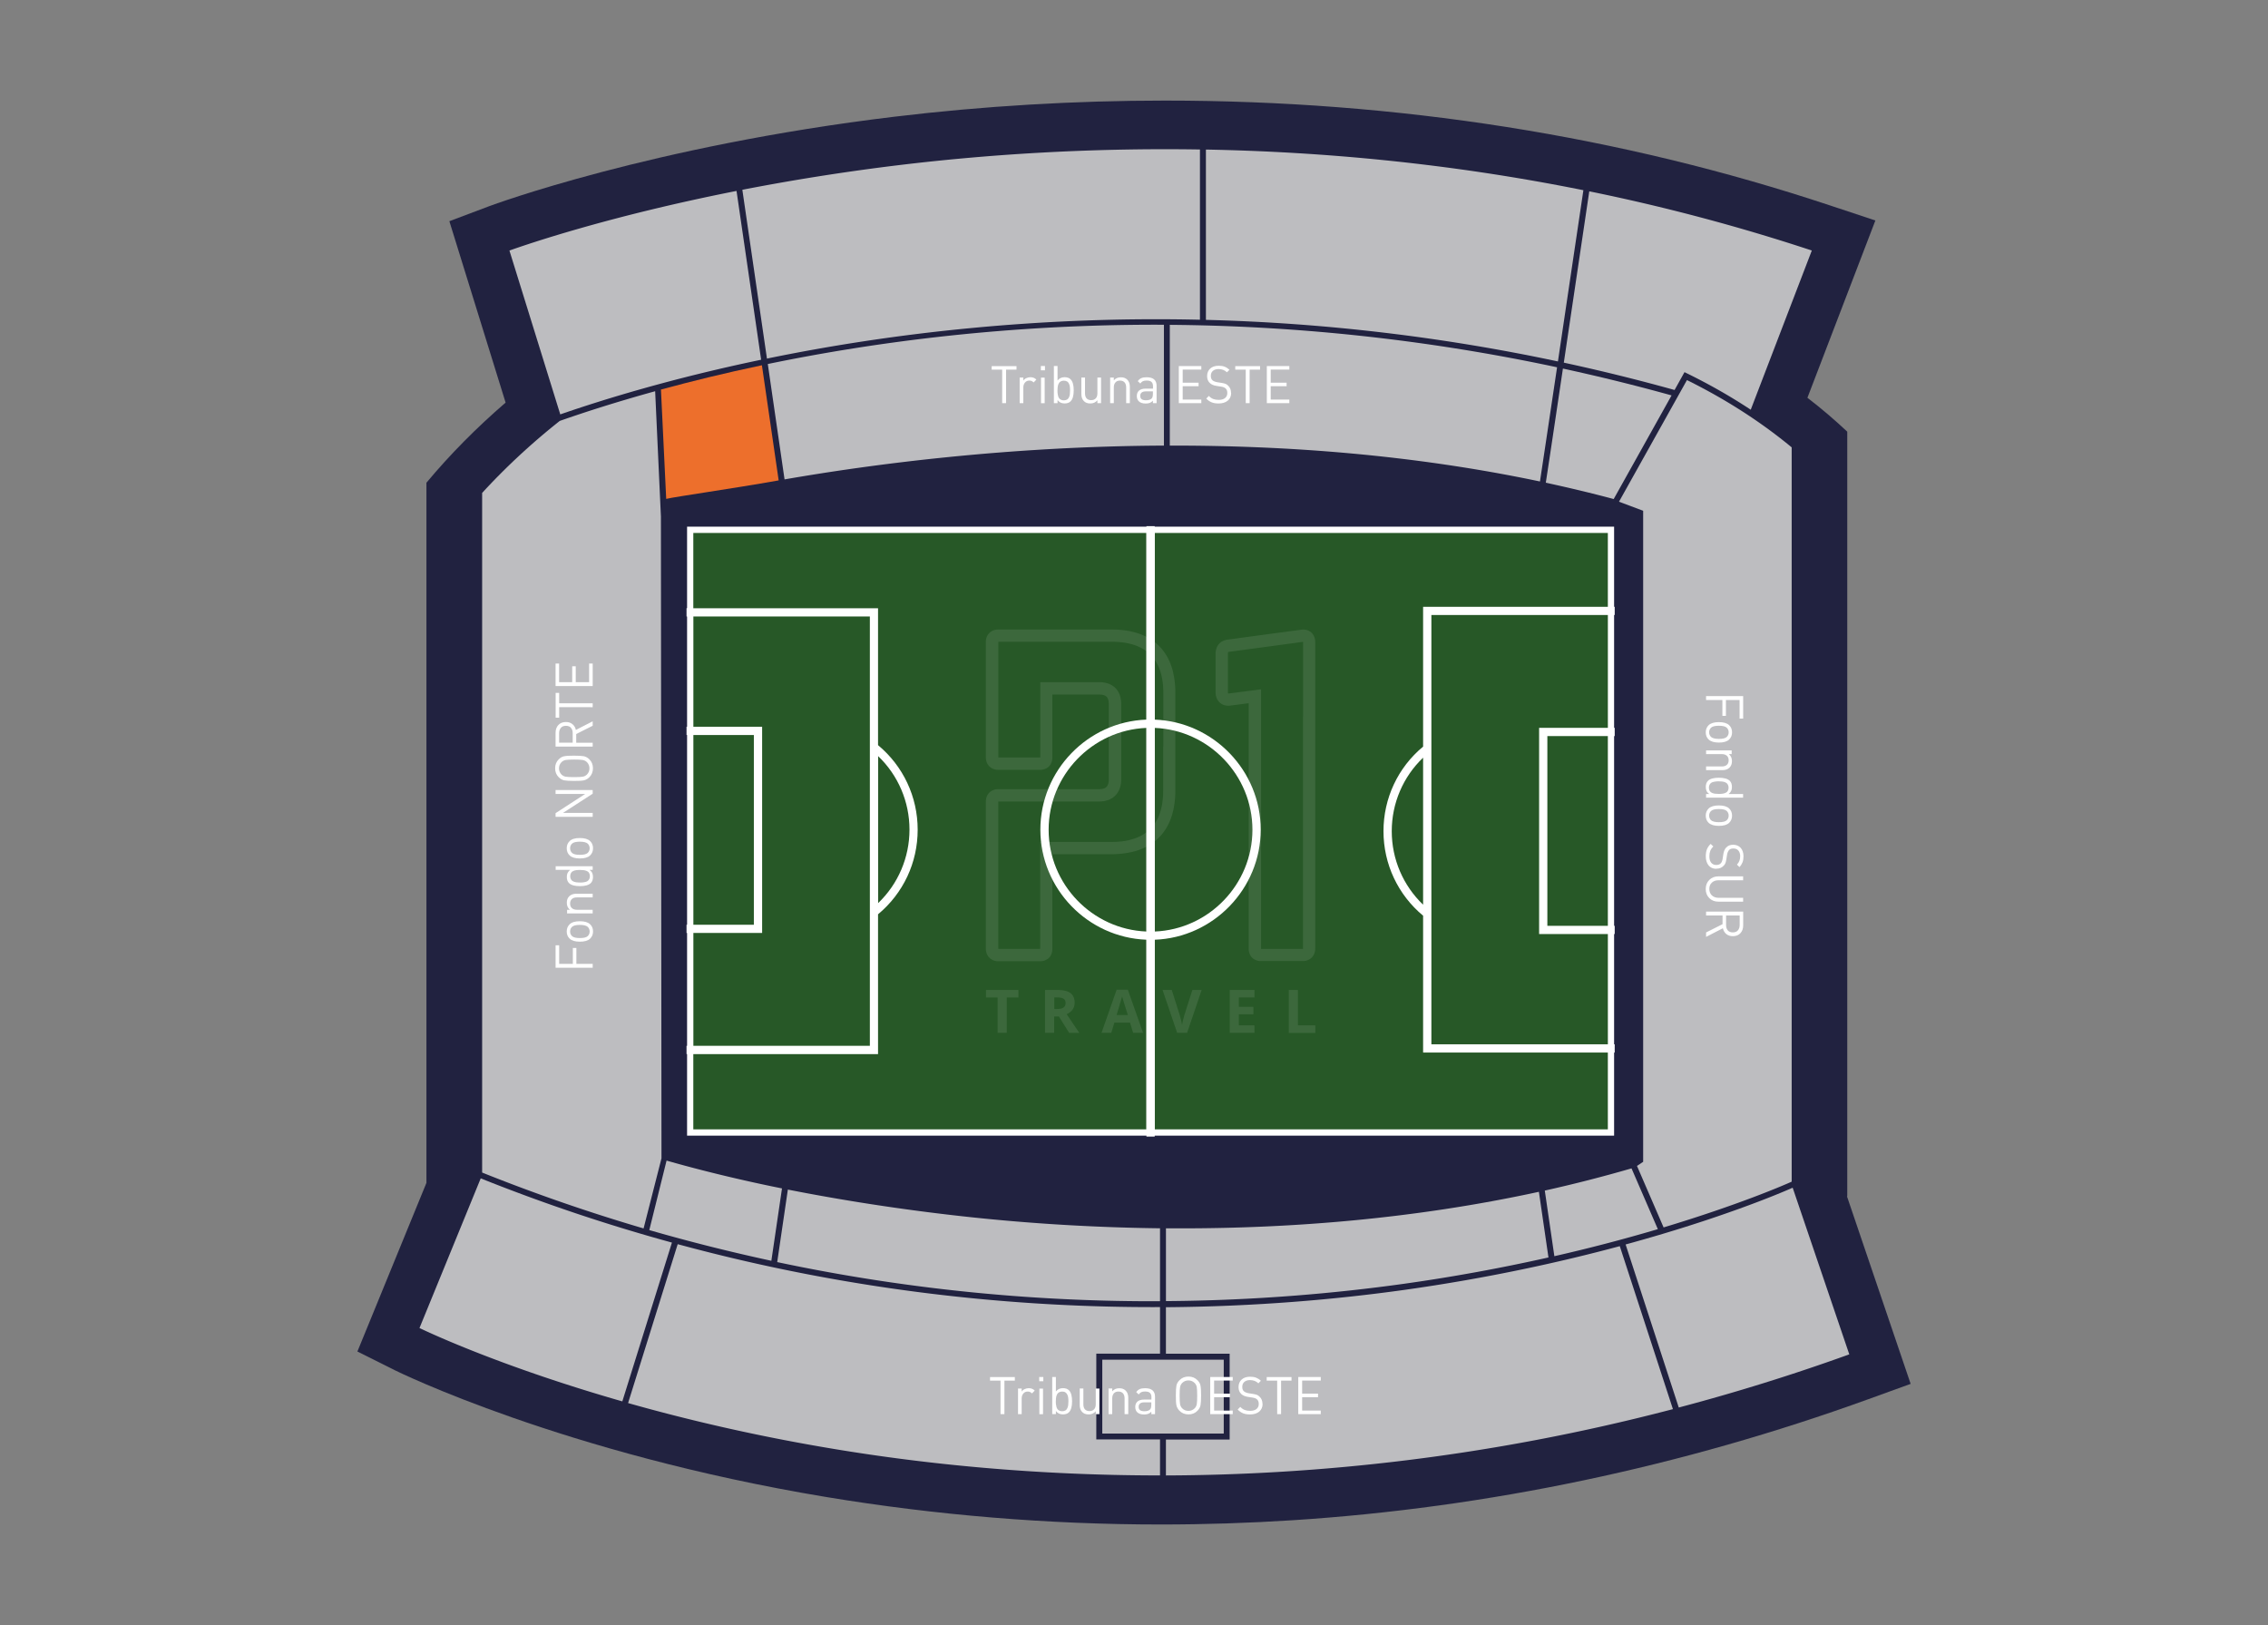 <svg xmlns="http://www.w3.org/2000/svg" id="Laag_1" data-name="Laag 1" viewBox="0 0 1072 768"><rect x="0" y="0" width="1072" height="768" fill="#808080" stroke="none"/><defs><style>.cls-1{fill:#fff}.cls-2{fill:#ed6f2c}.cls-3{fill:#bdbdc0}.cls-4,.cls-5{fill:#275827}.cls-5{stroke:#fff;stroke-miterlimit:10;stroke-width:.73px}.cls-6{fill:#212240}.cls-7{opacity:.1}</style></defs><g><g id="Iberostar_Stadium" data-name="Iberostar Stadium"><path d="M873.13 565.33V204c-5.85-5.47-12.07-10.84-18.83-16.01l32.12-83.79-21.41-7.1c-98.88-32.9-204.66-49.56-314.36-49.56-42.73 0-85.73 2.55-127.84 7.61-115.1 13.83-190.63 41.95-191.37 42.22l-19.04 7.17 26.58 85.73c-13.87 11.97-26.38 24.61-37.42 37.87v330.88l-32.63 79.71 17.88 8.94c.78.37 79.34 39.19 203.51 59.79 52.04 8.63 105.31 13.02 158.3 13.02 20.73 0 41.71-.68 62.37-2.01 92.15-5.95 183.73-25.22 272.21-57.24l19.89-7.21-30.08-88.58s.07-.1.14-.14v.03Z" class="cls-6"/><g id="Stand"><path d="M569.99 70.68c54.62 1.02 114.96 6.42 178.42 19.21-3.33 22.4-7.99 53.67-12.03 80.93a910.906 910.906 0 0 0-166.39-19.65V70.68Z" class="cls-3"/><g><path d="M372.4 562.2c23.42 4.62 53.13 9.52 87.15 13.12 25.77 2.72 55.85 4.79 88.75 5.17v34.47c-54.28.24-115.5-4.62-180.94-18.49l5.03-34.26ZM521.01 642.59h57.41v34.91h-57.41zM309.68 184.89c-17.95 4.96-33.11 9.82-45.11 14.04-13.53 10.71-25.73 22.09-36.68 34.03v321.19a845.862 845.862 0 0 0 76.31 26.41l8.46-33.14-.27-303.27-2.72-59.21v-.03ZM846.85 211.41c-14-11.56-30.35-22.33-49.49-31.78l-32.12 57.48 11.42 4.28v307.69c-.99.65-1.94 1.33-2.92 1.94l12.58 29.06c35.11-10.57 56.56-19.82 60.54-21.62V211.41Z" class="cls-3"/></g><g><path d="M364.58 595.85c-18.9-4.08-38.14-8.87-57.68-14.51l8.16-32.84c4.89 1.39 25.94 7.41 54.56 13.15l-5.03 34.23v-.03ZM362.88 172.04c50.85-10.5 114.48-18.9 187.26-18.56v57.11c-74.27.34-138.45 8.87-179.31 15.98l-7.92-54.52h-.03ZM727.88 227.55c-60.13-12.68-120.19-17.06-174.96-16.96v-57.07c56.19.44 117.75 6.12 183.05 20.06-3.84 25.77-7.1 47.49-8.09 53.98ZM551.09 580.52h7.55c51.63 0 109.66-4.42 168.74-17.27l4.52 31.03a855.63 855.63 0 0 1-68.29 12.44c-32.39 4.52-70.33 7.89-112.51 8.19v-34.43.03ZM730.13 562.68a669.47 669.47 0 0 0 41.03-10.5l12.44 28.72a786.75 786.75 0 0 1-48.91 12.78l-4.52-31h-.03Z" class="cls-3"/><path d="M425.53 77.96c39.84-4.79 87.94-8.16 141.64-7.31v80.46c-35.86-.82-71.86.48-107.92 3.91-35.96 3.4-68.46 8.63-96.74 14.45l-11.63-79.78c22.23-4.32 47.28-8.43 74.65-11.73ZM198.26 627.67l28.96-70.77a841.35 841.35 0 0 0 90.38 30.35l-23.45 75.05c-55-15.74-89.26-31.51-95.89-34.67v.03ZM548.31 697.29c-59.04 0-111.22-5.37-154.12-12.51-36.98-6.12-69.68-13.87-97.32-21.69L320.32 588c83.18 22.57 160.85 30.01 227.98 29.74v21.99h-30.12v40.55h30.12v17ZM551.09 697.29v-16.96h30.12v-40.55h-30.12v-21.99c42.39-.31 80.49-3.67 113.02-8.23 39.23-5.51 73.49-13.09 101.5-20.63l25.12 77.03c-87.15 22.84-168.36 31.1-239.64 31.34ZM874.08 640.08a960.545 960.545 0 0 1-80.59 25.12l-25.12-77.06c44.33-12.1 72.5-23.96 78.96-26.82l26.75 78.72v.03ZM738.73 174.19c16.89 3.67 33.99 7.85 51.36 12.68l-27.36 48.98c-10.67-2.86-21.38-5.4-32.09-7.72.65-4.18 2.55-16.62 8.09-53.94Z" class="cls-3"/></g><g><path d="M368.05 227.04c-23.18 4.11-48.68 7.65-53.16 8.74l-2.48-51.67c14.24-3.88 30.22-7.82 47.72-11.49l7.92 54.42Z" class="cls-2"/><path d="m856.37 118.41-28.86 75.22c-9.21-6.08-19.21-11.83-30.12-17.17l-1.19-.58-4.69 8.43a914.363 914.363 0 0 0-52.35-12.92c2.92-19.68 6.83-45.92 12.03-80.97 34.33 7 69.51 16.18 105.2 27.98h-.03ZM240.78 118.41c7.34-2.62 46.53-16.18 107.35-28.18l11.63 79.78c-42.22 8.8-74.75 18.83-94.94 25.83l-24.03-77.43Z" class="cls-3"/></g></g></g><g><g id="Ground"><path d="M544.5 341.36h-1.29c-27.7.34-50.14 22.94-50.14 50.75s22.43 50.41 50.14 50.75h1.29c27.7-.34 50.1-22.94 50.1-50.75s-22.4-50.41-50.1-50.75Zm0 100.17h-1.29c-26.99-.34-48.81-22.37-48.81-49.42s21.82-49.12 48.81-49.46h1.29c26.96.34 48.78 22.37 48.78 49.46s-21.82 49.08-48.78 49.42Z" class="cls-5"/><g><g><path d="M432.46 392.11c0 15.33-6.83 29.67-18.73 39.36-.07.07-.17.17-.24.2l-.85-1.02c.37-.31.75-.61 1.09-.92 11.08-9.42 17.4-23.05 17.4-37.63s-6.36-28.25-17.4-37.63c-.34-.34-.68-.65-1.05-.92l.82-1.02s.17.14.24.2c11.93 9.65 18.73 24 18.73 39.36Z" class="cls-4"/><path d="m413.26 433.41-2.41-2.96 1.05-.82c.34-.27.68-.54.99-.85 10.81-9.18 17-22.54 17-36.68s-6.19-27.5-16.96-36.64c-.37-.37-.68-.65-1.02-.88l-1.02-.82 2.35-2.96 1.43 1.02c12.1 9.79 19.1 24.51 19.1 40.28s-7 30.42-19.21 40.38l-1.33.92h.03Z" class="cls-1"/></g><g><path d="M413.77 288.74v208.13h-88.01v-1.33h86.68V290.06h-86.68v-1.32h88.01z" class="cls-4"/><path d="M415.06 498.16H324.5v-3.91h86.65V291.36H324.5v-3.91h90.56v210.71z" class="cls-1"/></g><g><path d="M358.9 344.76v94.9h-33.14v-1.32h31.85v-92.26h-31.85v-1.32h33.14z" class="cls-4"/><path d="M360.19 440.92H324.5v-3.88h31.82v-89.67H324.5v-3.91h35.69v97.46z" class="cls-1"/></g></g><g><g><path d="M673.94 430.45c.34.31.68.61 1.05.88l-.82 1.02s-.17-.14-.24-.2c-11.93-9.65-18.73-24-18.73-39.33s6.8-29.71 18.73-39.36c.07-.07.17-.17.24-.2l.85 1.02c-.37.27-.75.58-1.09.92-11.08 9.38-17.4 23.05-17.4 37.63s6.32 28.21 17.4 37.63Z" class="cls-4"/><path d="m674.45 434.12-1.43-1.05c-12.1-9.79-19.1-24.51-19.1-40.25s7-30.49 19.21-40.38l1.29-.92 2.41 2.96-1.05.82c-.34.27-.65.51-.95.82-10.84 9.18-17.03 22.54-17.03 36.71s6.19 27.5 16.96 36.64h.03c.31.31.65.58.99.85l1.02.82-2.38 2.96.03.03Z" class="cls-1"/></g><g><path d="M675.26 289.35v205.48h86.65v1.33h-87.97v-208.1h87.97v1.29h-86.65z" class="cls-4"/><path d="M763.2 497.45h-90.55V286.77h90.55v3.87h-86.64v202.9h86.64v3.91z" class="cls-1"/></g><g><path d="M730.09 346.59v92.26h31.82v1.29h-33.14v-94.87h33.14v1.32h-31.82z" class="cls-4"/><path d="M763.2 441.43h-35.72v-97.46h35.72v3.91h-31.82v89.67h31.82v3.88z" class="cls-1"/></g></g><path d="M325.12 249.27v287.09h437.44V249.27H325.12Zm436.14 285.77H326.44V250.6h434.82v284.44Z" class="cls-5"/><g><path d="M730.09 346.59h31.17v92.25h-31.17z" class="cls-4"/><path d="M762.56 440.14h-33.75V345.3h33.75v94.84Zm-31.18-2.59h28.59v-89.67h-28.59v89.67Z" class="cls-1"/></g><g><path d="M728.77 345.27v94.87h32.49v54.69h-86V289.35h86v55.92h-32.49z" class="cls-4"/><path d="M762.56 496.12h-88.58V288.06h88.58v58.5h-32.5v92.29h32.5v57.28Zm-86-2.58h83.42v-52.11h-32.5v-97.45h32.5v-53.33h-83.42v202.9Z" class="cls-1"/></g><g><path d="M673.94 355.19v75.26c-11.08-9.42-17.4-23.05-17.4-37.63s6.32-28.25 17.4-37.63Z" class="cls-4"/><path d="m675.23 433.24-2.14-1.8c-11.35-9.62-17.88-23.69-17.88-38.61s6.53-28.99 17.88-38.61l2.14-1.8v80.83Zm-2.58-75.16c-9.45 9.01-14.82 21.52-14.82 34.74s5.37 25.7 14.82 34.74v-69.48Z" class="cls-1"/></g><g><path d="M655.21 392.82c0 15.33 6.8 29.67 18.73 39.33v64.01h87.32v38.89H544.49v-92.19c27.7-.34 50.1-22.94 50.1-50.75s-22.4-50.41-50.1-50.75V250.6h216.77v37.46h-87.32v65.4c-11.93 9.65-18.73 24-18.73 39.36Z" class="cls-4"/><path d="M762.56 536.33H543.21v-94.77h1.29c26.92-.34 48.85-22.54 48.85-49.46s-21.89-49.15-48.85-49.46h-1.29V249.3h219.35v40.04h-87.32v64.75l-.48.37c-11.59 9.42-18.25 23.39-18.25 38.38s6.66 28.93 18.25 38.34l.48.37v63.33h87.32v41.47-.03Zm-216.77-2.58h214.18v-36.3h-87.32v-64.69c-11.9-9.89-18.73-24.41-18.73-39.94s6.8-30.08 18.73-39.97v-66.08h87.32v-34.88H545.79v88.21c27.74 1.02 50.1 24.1 50.1 52.01s-22.37 50.99-50.1 52.01v89.64Z" class="cls-1"/></g><g><path d="M593.28 392.11c0 27.06-21.82 49.08-48.78 49.42v-98.88c26.96.34 48.78 22.37 48.78 49.46Z" class="cls-4"/><path d="M543.21 442.86v-101.5h1.29c27.6.37 50.07 23.11 50.07 50.75s-22.47 50.38-50.07 50.72h-1.29v.03Zm2.58-98.85v96.23c25.6-1.02 46.19-22.33 46.19-48.1s-20.6-47.11-46.19-48.13Z" class="cls-1"/></g><g><path d="M543.17 342.65v98.88c-26.99-.34-48.81-22.37-48.81-49.42s21.82-49.12 48.81-49.46Z" class="cls-4"/><path d="M544.46 442.86h-1.29c-27.64-.37-50.1-23.11-50.1-50.72s22.47-50.38 50.1-50.75h1.29v101.47Zm-2.58-98.85c-25.63 1.02-46.23 22.33-46.23 48.13s20.63 47.08 46.23 48.1v-96.23Z" class="cls-1"/></g><g><path d="M493.07 392.11c0 27.77 22.43 50.41 50.14 50.75v92.19H326.44v-38.17h87.32v-65.4c11.9-9.69 18.73-24.03 18.73-39.36s-6.8-29.71-18.73-39.36v-64.01h-87.32v-38.17h216.77v90.76c-27.7.34-50.14 22.94-50.14 50.75v.03Z" class="cls-4"/><path d="M544.46 536.33H325.15v-40.76h87.32v-64.72l.48-.37c11.59-9.45 18.25-23.42 18.25-38.38s-6.66-28.96-18.25-38.38l-.48-.37v-63.33h-87.32V249.3H544.5v93.31h-1.29c-26.96.34-48.85 22.54-48.85 49.49s21.92 49.12 48.85 49.46h1.29v94.77h-.03Zm-216.76-2.58h214.18v-89.64c-27.77-1.02-50.14-24.07-50.14-52.01s22.37-50.99 50.14-52.01v-88.21H327.7v35.59h87.32v64.69c11.9 9.89 18.73 24.41 18.73 39.97s-6.8 30.05-18.73 39.97v66.08H327.7v35.59-.03Z" class="cls-1"/></g><g><path d="M431.17 392.11c0 14.58-6.32 28.21-17.4 37.63v-75.26c11.05 9.38 17.4 23.05 17.4 37.63Z" class="cls-4"/><path d="M412.47 432.52v-80.83l2.14 1.8c11.35 9.62 17.88 23.69 17.88 38.61s-6.53 28.99-17.88 38.61l-2.14 1.8Zm2.59-75.15v69.45c9.45-9.04 14.82-21.55 14.82-34.74s-5.37-25.7-14.82-34.74v.03Z" class="cls-1"/></g><g><path d="M412.44 290.06v205.48h-86v-55.88h32.46v-94.9h-32.46v-54.7h86z" class="cls-4"/><path d="M413.73 496.84h-88.58v-58.5h32.5v-92.29h-32.5v-57.28h88.58v208.06Zm-86-2.59h83.42v-202.9h-83.42v52.11h32.5v97.45h-32.5v53.33Z" class="cls-1"/></g><g><path d="M326.44 346.08h31.17v92.25h-31.17z" class="cls-4"/><path d="M358.9 439.63h-33.75v-94.84h33.75v94.84Zm-31.17-2.59h28.59v-89.67h-28.59v89.67Z" class="cls-1"/></g><g><path d="M543.17 249.95h1.33v285.9h-1.33z" class="cls-4"/><path d="M541.88 248.66h3.91v288.49h-3.91z" class="cls-1"/></g></g><g class="cls-7"><g><path d="M617.27 297.68c-.48-.1-.99-.17-1.5-.17l-9.11 1.22-9.11 1.22-7.78 1.05-9.01 1.22c-1.46.14-2.72.58-3.71 1.29-1.16.85-1.94 2.11-2.28 3.67-.14.58-.2 1.22-.2 1.87v18.12c0 1.12.24 2.11.61 2.99.95 2.07 2.92 3.37 5.44 3.37.41 0 .82 0 1.16-.1l8.43-1.09v115.95c0 1.73.54 3.16 1.5 4.18 1.02 1.09 2.55 1.73 4.42 1.73h19.61c3.5 0 5.91-2.45 5.91-5.91V303.38c0-2.96-1.77-5.17-4.42-5.74l.03.03Zm-1.39 40.75v110.03h-19.82V325.78L581 327.72c-.24.03-.48 0-.54 0 0-.1-.07-.27-.07-.54v-18.12c0-.68.14-.88.14-.88s.2-.14.78-.17l1.7-.24 7.82-1.05 9.11-1.22 15.98-2.18v35.08l-.03.03ZM554.56 317.97c-1.29-5.54-3.77-9.99-7.41-13.36a23.476 23.476 0 0 0-5.2-3.6c-2.62-1.36-5.61-2.31-8.91-2.89-2.35-.41-4.86-.61-7.55-.61h-53.61c-3.5 0-5.91 2.45-5.91 5.91v54.49c0 3.33 2.24 5.71 5.47 5.91h20.06c3.6 0 5.91-2.31 5.91-5.91v-29.67h22.03c1.56 0 2.62.27 3.3.78.78.58 1.12 1.46 1.26 2.52.07.41.1.85.1 1.33v35.49c0 1.87-.51 3.16-1.46 3.84-.03.03-.1.07-.14.1l-.34.17s-.2.1-.37.2h-.1c-.14 0-.24.07-.34.07-.14 0-.27.07-.41.1-.07 0-.1.03-.14.03-.44.07-.88.1-1.36.1h-47.55c-.27 0-.54 0-.78.03-3.06.34-5.13 2.65-5.13 5.88v69.45c0 1.7.58 3.13 1.56 4.18 1.05 1.12 2.55 1.77 4.35 1.77h19.61c3.6 0 5.91-2.31 5.91-5.91V403.7h28.04c1.19 0 2.35-.03 3.43-.14 3.13-.24 6.02-.78 8.63-1.6 1.26-.41 2.41-.88 3.54-1.39 6.36-3.03 10.74-8.23 12.92-15.36.95-3.2 1.5-6.76 1.56-10.67v-48.71c-.1-2.79-.44-5.4-.99-7.78v-.07Zm-4.76 34.98v20.67c0 2.69-.24 5.13-.68 7.38-1.67 8.23-6.39 13.46-14.07 15.67-1.97.58-4.11.95-6.49 1.12-.95.07-1.97.1-3.03.1h-33.86v50.55h-19.82v-69.65h47.66c.75 0 1.5-.07 2.28-.17.27-.03.54-.1.82-.2l.37-.1c.31-.07.58-.14.88-.24.27-.1.51-.2.75-.34l.24-.14c.31-.14.58-.27.85-.44.14-.1.27-.17.37-.27 1.8-1.29 3.88-3.81 3.88-8.57v-35.49c0-.75-.03-1.46-.14-2.14-.34-2.45-1.36-4.42-2.89-5.81-1.46-1.33-3.43-2.14-5.78-2.41-.51-.07-1.05-.07-1.63-.07H491.7v35.59h-19.82V303.3h53.71c.78 0 1.53 0 2.28.07 3.94.2 7.34.95 10.23 2.21 1.9.85 3.57 1.9 5 3.2 3.64 3.26 5.85 8.02 6.53 14.24.17 1.46.24 2.99.24 4.59v25.36h-.07Z" class="cls-1"/></g><g><path d="M475.87 488.13h-4.32v-16.72h-5.51v-3.57h15.33v3.57h-5.51v16.72ZM498.27 480.35v7.78h-4.32v-20.29h5.91c2.75 0 4.79.51 6.12 1.5 1.33 1.02 1.97 2.52 1.97 4.59 0 1.19-.34 2.24-.99 3.2-.65.92-1.6 1.67-2.79 2.18 3.06 4.55 5.03 7.51 5.98 8.84h-4.79l-4.86-7.78h-2.28.03Zm0-3.5h1.39c1.36 0 2.38-.24 3.03-.68.65-.44.99-1.16.99-2.14s-.34-1.63-.99-2.04c-.65-.41-1.7-.61-3.06-.61h-1.29v5.47h-.07ZM535.59 488.13l-1.46-4.83h-7.41l-1.46 4.83h-4.62l7.17-20.4h5.27l7.21 20.4h-4.69Zm-2.51-8.43c-1.36-4.38-2.14-6.87-2.31-7.44s-.31-1.02-.37-1.36c-.31 1.19-1.19 4.11-2.62 8.8h5.3ZM563.64 467.84h4.35l-6.9 20.29h-4.69l-6.9-20.29h4.35l3.81 12.07c.2.71.44 1.53.65 2.48.24.95.37 1.6.41 1.97.1-.85.44-2.35 1.05-4.49l3.84-12.07.03.03ZM592.94 488.13h-11.69v-20.29h11.69v3.54h-7.38v4.45h6.87v3.54h-6.87v5.23h7.38v3.57-.03ZM609.15 488.13v-20.29h4.32v16.76h8.23v3.57h-12.54v-.03Z" class="cls-1"/></g></g></g></g><g><path d="M480.49 174.7h-4.96v15.84h-1.84V174.7h-4.96v-1.67h11.73v1.67h.03ZM489.84 179.42l-1.29 1.33c-.31-.34-.65-.54-.92-.68-.31-.14-.68-.2-1.12-.2-.85 0-1.53.31-2.04.92s-.78 1.39-.78 2.31v7.44h-1.73v-12.1h1.73v1.46c.31-.51.78-.92 1.39-1.19s1.26-.44 1.94-.44c1.16 0 2.11.37 2.82 1.12v.03ZM493.92 175h-1.94v-2.01h1.94V175Zm-.14 15.57h-1.73v-12.1h1.73v12.1ZM507.51 184.49c0 2.41-.48 4.15-1.43 5.13-.68.71-1.67 1.05-2.89 1.05-1.43 0-2.52-.54-3.33-1.6v1.46h-1.73v-17.54h1.73v6.83c.82-1.02 1.94-1.56 3.33-1.56 1.22 0 2.21.34 2.89 1.05.95.99 1.43 2.69 1.43 5.13v.03Zm-1.83 1.73c.07-.51.1-1.09.1-1.73s-.03-1.26-.1-1.73c-.07-.51-.2-.99-.41-1.43s-.51-.82-.92-1.05-.92-.37-1.53-.37c-.51 0-.92.1-1.29.27s-.65.41-.88.68c-.2.27-.37.65-.51 1.05-.14.44-.2.85-.24 1.26s-.07.85-.07 1.39 0 .99.07 1.39c.03.41.14.82.24 1.26.14.44.27.78.51 1.05.2.27.51.51.88.68.37.17.82.27 1.29.27.61 0 1.12-.14 1.53-.37.41-.24.71-.61.92-1.05s.34-.95.41-1.43v-.14ZM520.4 190.54h-1.7v-1.36c-.85.99-1.97 1.5-3.33 1.5s-2.31-.37-3.06-1.12c-.82-.82-1.19-1.94-1.19-3.4v-7.72h1.73v7.44c0 1.05.24 1.84.75 2.41.51.54 1.22.82 2.14.82s1.63-.27 2.18-.85.78-1.36.78-2.38v-7.44h1.73v12.1h-.03ZM534.03 190.54h-1.73v-7.44c0-1.05-.27-1.84-.78-2.41-.51-.54-1.22-.82-2.14-.82s-1.63.27-2.14.85-.78 1.36-.78 2.38v7.44h-1.73v-12.1h1.73v1.33c.85-.99 1.94-1.46 3.33-1.46 1.29 0 2.28.37 3.03 1.12.82.82 1.22 1.94 1.22 3.37v7.75ZM546.67 190.54h-1.73v-1.16c-.48.48-.95.82-1.46 1.02s-1.16.31-1.94.31c-1.5 0-2.62-.37-3.33-1.12-.58-.58-.88-1.43-.88-2.45s.34-1.94 1.05-2.55 1.73-.92 3.06-.92h3.54v-1.16c0-.92-.24-1.56-.71-2.01s-1.26-.65-2.31-.65c-.75 0-1.33.1-1.77.31s-.85.58-1.22 1.09l-1.19-1.12c.51-.68 1.05-1.16 1.7-1.43s1.46-.41 2.48-.41c3.16 0 4.72 1.36 4.72 4.05v8.23-.03Zm-1.73-4.29v-1.29h-3.3c-1.77 0-2.69.71-2.69 2.14s.92 2.07 2.75 2.07c1.16 0 2.04-.27 2.62-.82.41-.41.61-1.09.61-2.11ZM567.82 190.54h-10.64V173h10.64v1.67h-8.8v6.19h7.51v1.67h-7.51v6.32h8.8v1.7ZM581.92 185.71c0 1.53-.54 2.75-1.6 3.64-1.09.88-2.52 1.33-4.32 1.33-1.29 0-2.38-.17-3.3-.54-.92-.37-1.77-.95-2.55-1.77l1.22-1.26c.68.71 1.39 1.19 2.11 1.46s1.56.41 2.55.41c1.26 0 2.24-.27 2.99-.85.71-.58 1.09-1.36 1.09-2.41 0-.95-.27-1.7-.85-2.18-.44-.41-1.19-.71-2.24-.85l-2.01-.31c-1.36-.2-2.38-.65-3.13-1.33-.88-.82-1.33-1.9-1.33-3.3 0-1.5.51-2.69 1.46-3.57.99-.88 2.31-1.33 4.01-1.33 1.09 0 2.01.14 2.79.44s1.56.78 2.31 1.46l-1.19 1.19c-1.05-1.02-2.38-1.53-3.98-1.53-1.12 0-2.04.31-2.69.88s-.95 1.39-.95 2.38c0 .92.27 1.6.78 2.04s1.26.75 2.24.92l2.01.31c.82.14 1.43.27 1.87.44.44.17.85.44 1.22.82.95.85 1.43 2.01 1.43 3.43l.03.07ZM595.62 174.7h-4.96v15.84h-1.84V174.7h-4.96v-1.67h11.73v1.67h.03ZM609.42 190.54h-10.64V173h10.64v1.67h-8.8v6.19h7.51v1.67h-7.51v6.32h8.8v1.7Z" class="cls-1"/></g><g><path d="M264.3 446.73v8.8h6.46v-7.51h1.67v7.51h7.72v1.84h-17.54v-10.61h1.67l.03-.03ZM274.09 435.38c2.21 0 3.81.48 4.83 1.43.92.88 1.39 2.01 1.39 3.4s-.48 2.52-1.39 3.4c-.99.95-2.62 1.43-4.83 1.43s-3.84-.48-4.83-1.43c-.92-.85-1.39-2.01-1.39-3.4s.48-2.52 1.39-3.4c.99-.95 2.58-1.43 4.83-1.43Zm0 1.73c-1.87 0-3.09.31-3.74.95-.58.58-.88 1.29-.88 2.18s.31 1.56.88 2.14c.65.65 1.9.95 3.74.95s3.09-.31 3.74-.95c.58-.58.88-1.29.88-2.14s-.31-1.6-.88-2.18c-.65-.61-1.9-.95-3.74-.95ZM280.14 422.39v1.73h-7.44c-1.05 0-1.84.24-2.41.78-.54.51-.82 1.22-.82 2.14s.27 1.63.85 2.14 1.36.78 2.38.78h7.44v1.73h-12.1v-1.73h1.33c-.99-.85-1.46-1.94-1.46-3.33 0-1.29.37-2.28 1.12-3.03.82-.82 1.94-1.22 3.37-1.22h7.75ZM280.14 409.41v1.7h-1.46c.61.48 1.02.95 1.26 1.5s.34 1.16.34 1.87c0 1.22-.34 2.21-1.05 2.89-.99.95-2.72 1.43-5.13 1.43s-4.15-.48-5.13-1.43c-.71-.68-1.05-1.67-1.05-2.89 0-.71.1-1.36.34-1.87.24-.51.65-1.02 1.22-1.5h-6.83v-1.73h17.54l-.03.03Zm-4.31 1.83c-.51-.07-1.09-.1-1.73-.1s-1.26.03-1.73.1c-.51.07-.99.2-1.43.41-.48.2-.82.51-1.05.92s-.37.92-.37 1.53c0 .51.1.92.27 1.29s.41.68.68.88.65.37 1.05.51.85.2 1.26.24.85.07 1.39.07.99 0 1.39-.07c.41-.03.82-.14 1.26-.24s.78-.27 1.05-.51.51-.51.68-.88.27-.82.27-1.29c0-.61-.14-1.12-.37-1.53s-.61-.71-1.05-.92c-.48-.2-.95-.31-1.43-.41h-.14ZM274.09 396.05c2.21 0 3.81.48 4.83 1.43.92.88 1.39 2.01 1.39 3.4s-.48 2.52-1.39 3.4c-.99.95-2.62 1.43-4.83 1.43s-3.84-.48-4.83-1.43c-.92-.85-1.39-2.01-1.39-3.4s.48-2.52 1.39-3.4c.99-.95 2.58-1.43 4.83-1.43Zm0 1.73c-1.87 0-3.09.31-3.74.95-.58.58-.88 1.29-.88 2.18s.31 1.56.88 2.14c.65.65 1.9.95 3.74.95s3.09-.31 3.74-.95c.58-.58.88-1.29.88-2.14s-.31-1.6-.88-2.18c-.65-.61-1.9-.95-3.74-.95ZM280.14 373.38v1.73l-14.04 9.08h14.04v1.84H262.6v-1.73l14-9.08h-14v-1.84h17.54ZM266.75 357.4c.92-.2 2.45-.27 4.62-.27s3.71.1 4.62.27c.92.2 1.77.68 2.55 1.43 1.16 1.12 1.73 2.55 1.73 4.25s-.58 3.16-1.73 4.28c-.78.75-1.63 1.22-2.55 1.43s-2.48.27-4.66.27-3.74-.1-4.66-.27c-.92-.2-1.77-.68-2.55-1.43-1.16-1.12-1.73-2.55-1.73-4.28s.58-3.13 1.73-4.25c.78-.78 1.63-1.26 2.55-1.43h.07Zm8.67 1.77c-.78-.14-2.11-.2-4.01-.2s-3.23.07-4.01.2-1.43.48-1.97.99c-.82.82-1.22 1.8-1.22 2.96s.41 2.14 1.22 2.96c.54.51 1.19.85 1.97.99s2.11.2 4.01.2 3.26-.07 4.01-.2c.78-.14 1.43-.48 1.97-.99.82-.82 1.22-1.8 1.22-2.96s-.41-2.14-1.22-2.96c-.54-.51-1.19-.85-1.97-.99ZM280.14 340.85v2.14l-7.78 3.91v4.11h7.78v1.84H262.6v-6.56c0-1.5.44-2.72 1.33-3.67s2.07-1.39 3.57-1.39c1.26 0 2.28.34 3.09 1.02.82.68 1.36 1.56 1.6 2.72l7.95-4.08v-.03Zm-10.26 3.09c-.54-.61-1.33-.92-2.38-.92s-1.84.31-2.38.95-.85 1.46-.85 2.48V351h6.42v-4.55c0-1.05-.27-1.87-.82-2.48v-.03ZM264.3 327.42v4.96h15.84v1.84H264.3v4.96h-1.67v-11.73h1.67v-.03ZM280.14 313.59v10.64H262.6v-10.64h1.67v8.8h6.19v-7.51h1.67v7.51h6.32v-8.8h1.7Z" class="cls-1"/></g><g><path d="M822.24 339.62v-8.8h-6.46v7.51h-1.67v-7.51h-7.72v-1.84h17.54v10.64h-1.7ZM812.46 350.94c-2.21 0-3.81-.48-4.83-1.43-.92-.85-1.39-2.01-1.39-3.4s.48-2.52 1.39-3.4c.99-.95 2.62-1.43 4.83-1.43s3.84.48 4.83 1.43c.92.85 1.39 2.01 1.39 3.4s-.48 2.52-1.39 3.4c-.99.95-2.58 1.43-4.83 1.43Zm0-1.73c1.87 0 3.09-.31 3.74-.95.58-.58.88-1.29.88-2.18s-.31-1.56-.88-2.14c-.65-.65-1.9-.95-3.74-.95s-3.09.31-3.74.95c-.58.58-.88 1.29-.88 2.14s.31 1.6.88 2.18c.65.61 1.9.95 3.74.95ZM806.4 363.96v-1.73h7.44c1.05 0 1.84-.27 2.41-.78.54-.51.82-1.22.82-2.14s-.27-1.63-.85-2.14-1.36-.78-2.38-.78h-7.44v-1.73h12.1v1.73h-1.33c.99.85 1.46 1.94 1.46 3.33 0 1.29-.37 2.28-1.12 3.03-.82.82-1.94 1.22-3.37 1.22h-7.75ZM806.4 376.95v-1.7h1.46c-.61-.48-1.02-.95-1.26-1.5-.24-.54-.34-1.16-.34-1.87 0-1.22.34-2.21 1.05-2.89.99-.95 2.72-1.43 5.13-1.43s4.15.48 5.13 1.43c.71.68 1.05 1.67 1.05 2.89 0 .71-.1 1.36-.34 1.87s-.65 1.02-1.22 1.5h6.83v1.73h-17.54l.03-.03Zm4.32-1.84c.51.07 1.09.1 1.73.1s1.26-.03 1.73-.1c.51-.07.99-.2 1.43-.41.48-.2.82-.51 1.05-.92s.37-.92.37-1.53c0-.51-.1-.92-.27-1.29s-.41-.65-.68-.88c-.27-.2-.65-.37-1.05-.51s-.85-.2-1.26-.24-.85-.07-1.39-.07-.99 0-1.39.07c-.41.03-.82.14-1.26.24s-.78.27-1.05.51c-.27.2-.51.51-.68.88s-.27.82-.27 1.29c0 .61.14 1.12.37 1.53.24.41.61.71 1.05.92.48.2.95.34 1.43.41h.14ZM812.46 390.31c-2.21 0-3.81-.48-4.83-1.43-.92-.85-1.39-2.01-1.39-3.4s.48-2.52 1.39-3.4c.99-.95 2.62-1.43 4.83-1.43s3.84.48 4.83 1.43c.92.85 1.39 2.01 1.39 3.4s-.48 2.52-1.39 3.4c-.99.95-2.58 1.43-4.83 1.43Zm0-1.74c1.87 0 3.09-.31 3.74-.95.58-.58.88-1.29.88-2.18s-.31-1.56-.88-2.14c-.65-.65-1.9-.95-3.74-.95s-3.09.31-3.74.95c-.58.58-.88 1.29-.88 2.14s.31 1.6.88 2.18c.65.61 1.9.95 3.74.95ZM811.23 410.6c-1.53 0-2.75-.54-3.64-1.6-.88-1.09-1.33-2.52-1.33-4.32 0-1.29.17-2.38.54-3.3s.95-1.77 1.77-2.55l1.26 1.22c-.71.68-1.19 1.39-1.46 2.11-.27.71-.41 1.56-.41 2.55 0 1.26.27 2.28.85 2.99s1.36 1.09 2.41 1.09c.95 0 1.7-.27 2.18-.85.41-.44.71-1.19.85-2.24l.31-2.01c.2-1.36.65-2.38 1.33-3.13.82-.88 1.9-1.33 3.3-1.33 1.5 0 2.69.51 3.57 1.46.88.99 1.33 2.31 1.33 4.01 0 1.09-.14 2.01-.44 2.79s-.78 1.56-1.46 2.31l-1.19-1.19c1.02-1.05 1.53-2.38 1.53-3.98 0-1.12-.31-2.04-.88-2.69s-1.39-.95-2.38-.95c-.92 0-1.6.27-2.04.78s-.75 1.26-.92 2.24l-.31 2.01c-.14.82-.27 1.43-.44 1.87s-.44.85-.82 1.22c-.85.95-2.01 1.43-3.43 1.43l-.07.03ZM812.18 426.13c-1.73 0-3.16-.58-4.28-1.7s-1.67-2.55-1.67-4.28.54-3.16 1.67-4.28 2.52-1.7 4.28-1.7h11.73v1.84h-11.59c-1.33 0-2.38.37-3.2 1.12s-1.19 1.77-1.19 2.99.41 2.24 1.19 3.03c.82.75 1.87 1.16 3.2 1.16h11.59v1.84h-11.73ZM806.4 442.82v-2.14l7.78-3.91v-4.11h-7.78v-1.84h17.54v6.56c0 1.5-.44 2.72-1.33 3.67s-2.07 1.39-3.57 1.39c-1.26 0-2.28-.34-3.09-1.02s-1.36-1.56-1.6-2.72l-7.95 4.08v.03Zm10.27-3.09c.54.61 1.33.92 2.38.92s1.84-.31 2.38-.95c.54-.61.85-1.46.85-2.48v-4.55h-6.42v4.55c0 1.05.27 1.87.82 2.48v.03Z" class="cls-1"/></g><g><path d="M479.71 652.48h-4.96v15.84h-1.84v-15.84h-4.96v-1.67h11.73v1.67h.03ZM489.06 657.21l-1.29 1.33c-.31-.34-.65-.54-.92-.68-.31-.14-.68-.2-1.12-.2-.85 0-1.53.31-2.04.92s-.78 1.39-.78 2.31v7.44h-1.73v-12.1h1.73v1.46c.31-.51.78-.92 1.39-1.19s1.26-.44 1.94-.44c1.16 0 2.11.37 2.82 1.12v.03ZM493.14 652.79h-1.94v-2.01h1.94v2.01Zm-.14 15.57h-1.73v-12.1H493v12.1ZM506.73 662.27c0 2.41-.48 4.15-1.43 5.13-.68.71-1.67 1.05-2.89 1.05-1.43 0-2.52-.54-3.33-1.6v1.46h-1.73v-17.54h1.73v6.83c.82-1.02 1.94-1.56 3.33-1.56 1.22 0 2.21.34 2.89 1.05.95.99 1.43 2.69 1.43 5.13v.03Zm-1.83 1.74c.07-.51.1-1.09.1-1.73s-.03-1.26-.1-1.73c-.07-.51-.2-.99-.41-1.43s-.51-.82-.92-1.09-.92-.37-1.53-.37c-.51 0-.92.1-1.29.27s-.65.41-.88.68c-.2.27-.37.65-.51 1.05s-.2.85-.24 1.26-.07.85-.07 1.39 0 .99.07 1.39.14.82.24 1.26c.14.41.27.78.51 1.05.2.27.51.51.88.68s.82.27 1.29.27c.61 0 1.12-.14 1.53-.37s.71-.61.92-1.09.34-.95.41-1.43V664ZM519.62 668.32h-1.7v-1.36c-.85.99-1.97 1.5-3.33 1.5s-2.31-.37-3.06-1.12c-.82-.82-1.19-1.94-1.19-3.4v-7.72h1.73v7.44c0 1.05.24 1.84.75 2.41.51.54 1.22.82 2.14.82s1.63-.27 2.18-.85.78-1.36.78-2.38v-7.44h1.73v12.1h-.03ZM533.28 668.32h-1.73v-7.44c0-1.05-.27-1.84-.78-2.41-.51-.54-1.22-.82-2.14-.82s-1.63.27-2.14.85-.78 1.36-.78 2.38v7.44h-1.73v-12.1h1.73v1.33c.85-.99 1.94-1.46 3.33-1.46 1.29 0 2.28.37 3.03 1.12.82.82 1.22 1.94 1.22 3.37v7.75ZM545.93 668.32h-1.73v-1.16c-.48.48-.95.82-1.46 1.02s-1.16.31-1.94.31c-1.5 0-2.62-.37-3.33-1.12-.58-.58-.88-1.43-.88-2.45s.34-1.94 1.05-2.55 1.73-.92 3.06-.92h3.54v-1.16c0-.92-.24-1.56-.71-2.01-.48-.44-1.26-.65-2.31-.65-.75 0-1.33.1-1.77.31s-.85.58-1.22 1.09l-1.19-1.12c.51-.68 1.05-1.16 1.7-1.43s1.46-.41 2.48-.41c3.16 0 4.72 1.36 4.72 4.05v8.23-.03Zm-1.74-4.28v-1.29h-3.3c-1.77 0-2.69.71-2.69 2.14s.92 2.07 2.75 2.07c1.16 0 2.04-.27 2.62-.82.41-.41.61-1.09.61-2.11ZM567.44 654.93c.2.92.27 2.45.27 4.62s-.1 3.71-.27 4.62c-.2.92-.68 1.77-1.43 2.55-1.12 1.16-2.55 1.73-4.25 1.73s-3.16-.58-4.28-1.73c-.75-.78-1.22-1.63-1.43-2.55s-.27-2.48-.27-4.66.1-3.74.27-4.66.68-1.77 1.43-2.55c1.12-1.16 2.55-1.73 4.28-1.73s3.13.58 4.25 1.73c.78.78 1.26 1.63 1.43 2.55v.07Zm-1.77 8.67c.14-.78.2-2.11.2-4.01s-.07-3.23-.2-4.01-.48-1.43-.99-1.97c-.82-.82-1.8-1.22-2.96-1.22s-2.14.41-2.96 1.22c-.51.54-.85 1.19-.99 1.97s-.2 2.11-.2 4.01.07 3.26.2 4.01.48 1.43.99 1.97c.82.82 1.8 1.22 2.96 1.22s2.14-.41 2.96-1.22c.51-.54.85-1.19.99-1.97ZM582.67 668.32h-10.64v-17.54h10.64v1.67h-8.8v6.19h7.51v1.67h-7.51v6.32h8.8v1.7ZM596.78 663.5c0 1.53-.54 2.72-1.6 3.64-1.09.88-2.52 1.33-4.32 1.33-1.29 0-2.38-.17-3.3-.54-.92-.37-1.77-.95-2.55-1.77l1.22-1.26c.68.71 1.39 1.19 2.11 1.46.71.27 1.56.41 2.55.41 1.26 0 2.24-.27 2.99-.85.71-.58 1.09-1.36 1.09-2.41 0-.95-.27-1.7-.85-2.18-.44-.41-1.19-.71-2.24-.85l-2.01-.31c-1.36-.2-2.38-.65-3.13-1.33-.88-.82-1.33-1.9-1.33-3.3 0-1.5.51-2.69 1.46-3.57.99-.88 2.31-1.33 4.01-1.33 1.09 0 2.01.14 2.79.44.78.31 1.56.78 2.31 1.46l-1.19 1.22c-1.05-1.02-2.38-1.53-3.98-1.53-1.12 0-2.04.31-2.69.88s-.95 1.39-.95 2.38c0 .92.27 1.6.78 2.04s1.26.75 2.24.92l2.01.31c.82.14 1.43.27 1.87.44.44.17.85.44 1.22.82.95.85 1.43 2.01 1.43 3.43l.03.03ZM610.48 652.48h-4.96v15.84h-1.84v-15.84h-4.96v-1.67h11.73v1.67h.03ZM624.28 668.32h-10.64v-17.54h10.64v1.67h-8.8v6.19h7.51v1.67h-7.51v6.32h8.8v1.7Z" class="cls-1"/></g></svg>